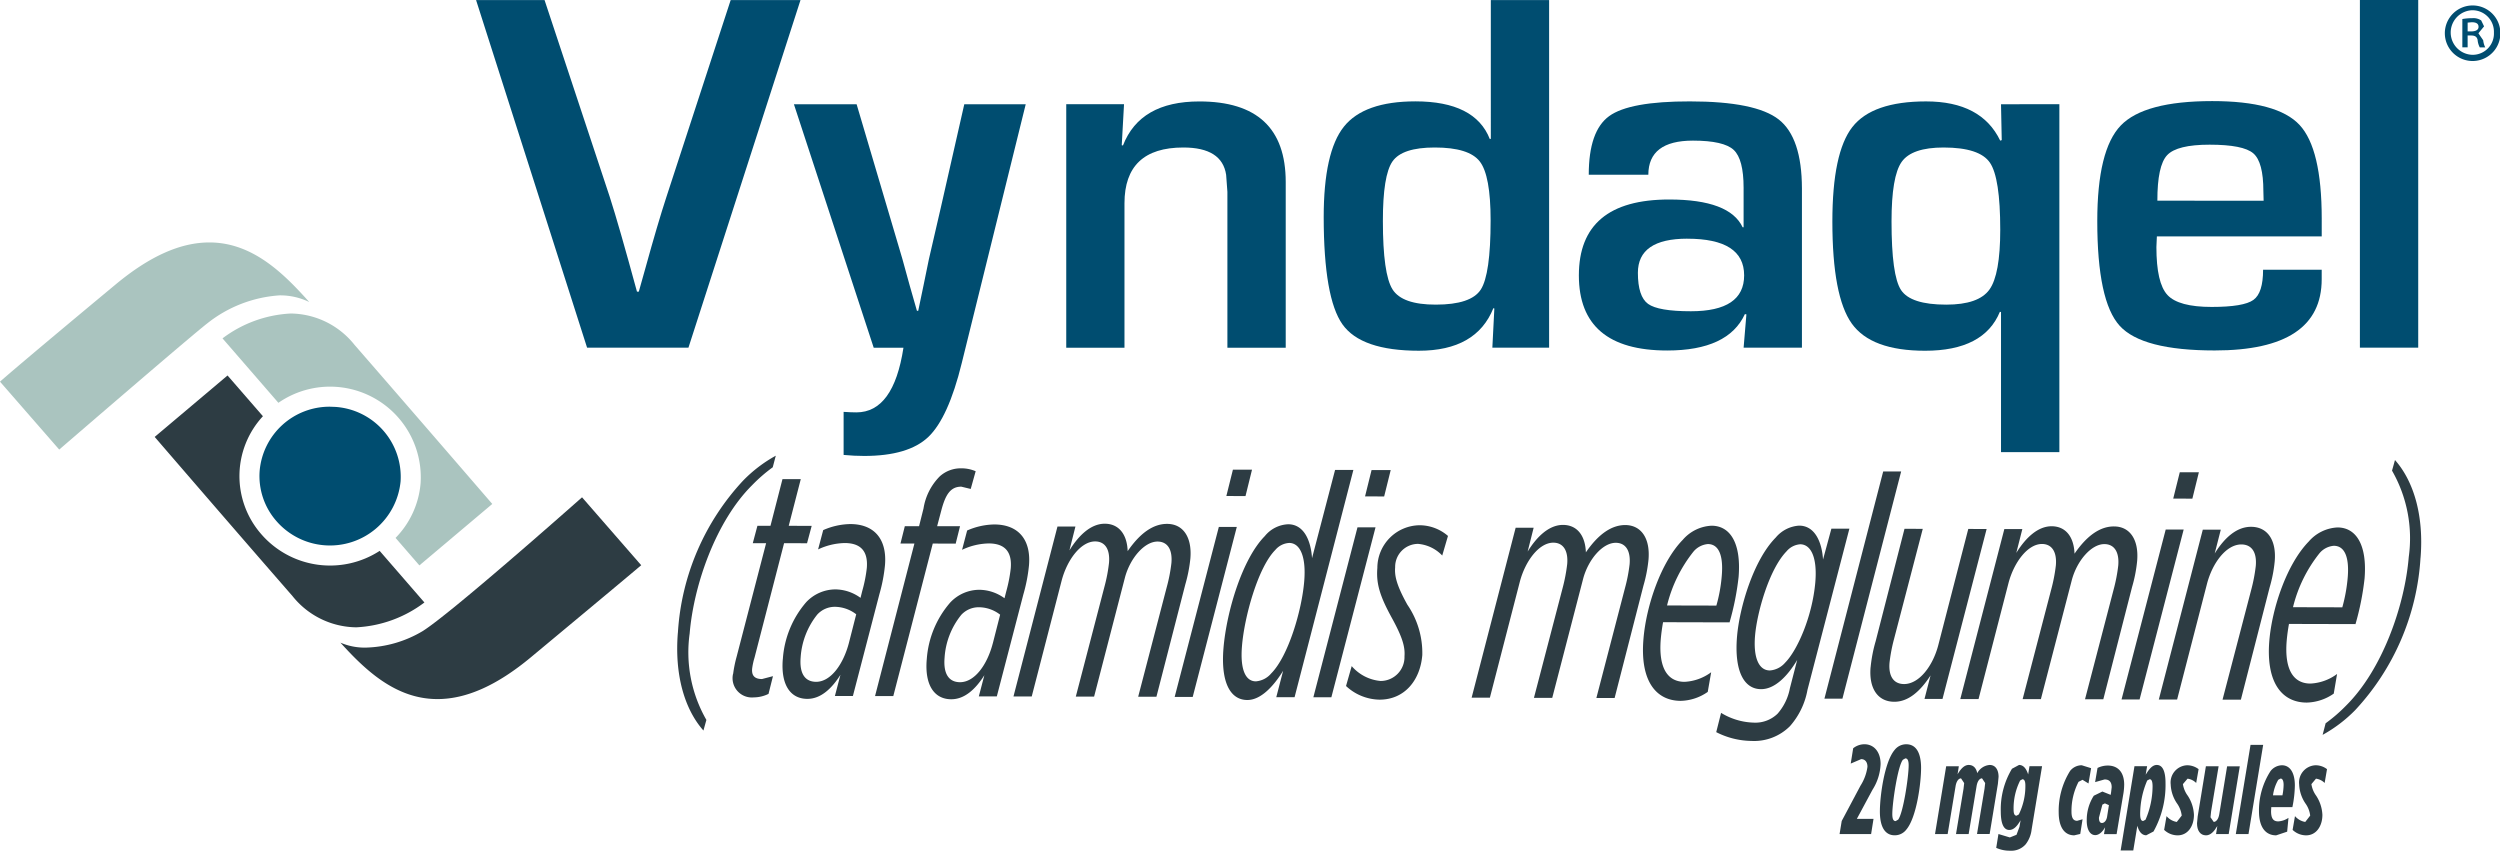 <svg xmlns="http://www.w3.org/2000/svg" width="225" height="76.565" viewBox="0 0 225 76.565">
  <g id="Group_8684" data-name="Group 8684" transform="translate(-376.172 -259.733)">
    <path id="Path_7059" data-name="Path 7059" d="M392.258,286.434a22.018,22.018,0,0,1,5.884-13.693,12.555,12.555,0,0,1,2.925-2.225l-.274,1.042a14.124,14.124,0,0,0-1.864,1.62c-3.225,3.207-5.245,8.912-5.614,13.343a12.22,12.22,0,0,0,1.506,7.775l-.266.955c-1.678-1.887-2.617-4.99-2.3-8.817" transform="translate(44.926 30.23)" fill="#2d3c43"/>
    <path id="Path_7060" data-name="Path 7060" d="M393.528,288.594a11,11,0,0,1,.312-1.537l2.655-10.221-1.2,0,.418-1.567,1.175,0,1.08-4.2,1.647,0-1.084,4.2,2.065.008-.418,1.563-2.065-.008-2.663,10.312a5.938,5.938,0,0,0-.213.985c-.053.609.209.928.886.932l.989-.259-.4,1.594a3.053,3.053,0,0,1-1.331.316,1.735,1.735,0,0,1-1.86-2.122" transform="translate(48.627 31.786)" fill="#2d3c43"/>
    <path id="Path_7061" data-name="Path 7061" d="M394.714,284.29a8.728,8.728,0,0,1,2.1-5.124,3.623,3.623,0,0,1,2.605-1.153,3.889,3.889,0,0,1,2.286.761l.152-.609a12.787,12.787,0,0,0,.415-2.084c.11-1.365-.418-2.237-1.986-2.24a5.873,5.873,0,0,0-2.4.574l.46-1.738a6.272,6.272,0,0,1,2.446-.544c2.168.008,3.305,1.373,3.115,3.69a14.312,14.312,0,0,1-.5,2.609l-2.389,9.178-1.62,0,.5-1.909c-.784,1.244-1.776,2.168-2.978,2.164-1.518,0-2.4-1.251-2.21-3.572m5.949-1.461.658-2.579a3.187,3.187,0,0,0-1.929-.673,2.138,2.138,0,0,0-1.571.692,6.866,6.866,0,0,0-1.5,3.853c-.129,1.537.445,2.2,1.388,2.206,1.327,0,2.453-1.586,2.955-3.5" transform="translate(51.914 34.766)" fill="#2d3c43"/>
    <path id="Path_7062" data-name="Path 7062" d="M400.424,277.585l-1.255,0,.392-1.563,1.282,0,.4-1.594a5.265,5.265,0,0,1,1.468-2.895,2.82,2.82,0,0,1,1.944-.719,3.222,3.222,0,0,1,1.282.262l-.445,1.594-.848-.205c-.962,0-1.415.692-1.792,2.111l-.384,1.449,2.062,0-.392,1.567-2.062-.008-3.553,13.728-1.643,0Z" transform="translate(58.045 31.068)" fill="#2d3c43"/>
    <path id="Path_7063" data-name="Path 7063" d="M398.119,284.3a8.688,8.688,0,0,1,2.107-5.124,3.6,3.6,0,0,1,2.6-1.153,3.891,3.891,0,0,1,2.29.761l.156-.609a12.961,12.961,0,0,0,.407-2.084c.114-1.365-.415-2.237-1.982-2.24a5.844,5.844,0,0,0-2.4.574l.457-1.738a6.3,6.3,0,0,1,2.45-.544c2.168.008,3.313,1.373,3.115,3.69a14.418,14.418,0,0,1-.506,2.609l-2.389,9.178-1.62,0,.5-1.909c-.783,1.244-1.776,2.168-2.978,2.164-1.514,0-2.4-1.251-2.21-3.572m5.949-1.461.658-2.579a3.159,3.159,0,0,0-1.929-.669,2.132,2.132,0,0,0-1.571.688,6.808,6.808,0,0,0-1.5,3.853c-.129,1.537.445,2.2,1.385,2.206,1.335,0,2.457-1.586,2.955-3.5" transform="translate(61.461 34.791)" fill="#2d3c43"/>
    <path id="Path_7064" data-name="Path 7064" d="M404.117,272.374l1.617,0-.54,2.145c.875-1.419,1.97-2.4,3.176-2.4,1.255,0,2.012.932,2.065,2.468,1.134-1.651,2.324-2.457,3.545-2.453,1.442,0,2.256,1.191,2.1,3.1a13.15,13.15,0,0,1-.456,2.347l-2.6,10.11-1.643,0,2.575-9.878a14.291,14.291,0,0,0,.418-2.172c.1-1.217-.361-1.913-1.251-1.917-1.175,0-2.48,1.5-2.94,3.267l-2.769,10.688-1.647,0,2.575-9.878a14.1,14.1,0,0,0,.415-2.172c.1-1.217-.361-1.913-1.248-1.917-1.286,0-2.514,1.643-3.009,3.5l-2.7,10.456-1.643,0Z" transform="translate(67.227 34.749)" fill="#2d3c43"/>
    <path id="Path_7065" data-name="Path 7065" d="M407.941,276l1.617,0L405.59,291.3l-1.624,0Zm1.267-5.154,1.719,0-.586,2.377-1.723-.008Z" transform="translate(77.926 31.158)" fill="#2d3c43"/>
    <path id="Path_7066" data-name="Path 7066" d="M410.521,288.928c-.875,1.419-2.024,2.632-3.222,2.628-1.54,0-2.4-1.6-2.145-4.671.278-3.305,1.693-8.026,3.72-10.08a2.854,2.854,0,0,1,2.1-1.065c1.411,0,2.046,1.453,2.149,3.051l2.073-7.938,1.647,0-5.291,20.449-1.647,0Zm-1.065.228c1.54-1.56,2.75-5.675,2.963-8.281.186-2.2-.358-3.45-1.35-3.454a1.767,1.767,0,0,0-1.255.635c-1.571,1.59-2.784,6.048-2.994,8.631-.175,2.054.282,3.188,1.248,3.191a2.02,2.02,0,0,0,1.388-.723" transform="translate(81.132 31.177)" fill="#2d3c43"/>
    <path id="Path_7067" data-name="Path 7067" d="M411.219,276.009l1.624,0-3.975,15.295-1.62,0Zm1.267-5.154,1.723,0-.59,2.377-1.719-.008Z" transform="translate(87.127 31.183)" fill="#2d3c43"/>
    <path id="Path_7068" data-name="Path 7068" d="M408.02,286.635l.513-1.8a3.868,3.868,0,0,0,2.606,1.339,2.155,2.155,0,0,0,2.145-2.225c.068-.871-.217-1.769-1.122-3.423-1.069-1.944-1.441-3.077-1.32-4.526a3.849,3.849,0,0,1,3.8-3.842,3.925,3.925,0,0,1,2.556.962l-.517,1.765a3.381,3.381,0,0,0-2.179-1.05,2.071,2.071,0,0,0-2.058,2.111c-.068.784.148,1.655,1.1,3.366a7.687,7.687,0,0,1,1.343,4.526c-.186,2.29-1.613,4.024-3.861,4.017a4.515,4.515,0,0,1-3-1.225" transform="translate(89.292 34.847)" fill="#2d3c43"/>
    <path id="Path_7069" data-name="Path 7069" d="M414.958,272.4l1.62,0-.54,2.145c.871-1.419,1.97-2.4,3.176-2.4,1.255,0,2.008.932,2.065,2.469,1.13-1.651,2.32-2.457,3.545-2.457,1.438.011,2.252,1.2,2.092,3.108a12.808,12.808,0,0,1-.456,2.347l-2.594,10.11-1.643,0,2.571-9.878a14.371,14.371,0,0,0,.422-2.172c.1-1.217-.365-1.917-1.251-1.917-1.179,0-2.48,1.5-2.94,3.267l-2.773,10.688-1.647,0,2.579-9.878a15.135,15.135,0,0,0,.415-2.172c.1-1.217-.365-1.913-1.251-1.917-1.282,0-2.514,1.643-3.009,3.5l-2.7,10.453-1.643,0Z" transform="translate(97.622 34.83)" fill="#2d3c43"/>
    <path id="Path_7070" data-name="Path 7070" d="M416.859,280.856c-.1.552-.163,1.042-.205,1.506-.224,2.666.643,3.857,2.134,3.861a4.384,4.384,0,0,0,2.4-.863l-.308,1.769a4.415,4.415,0,0,1-2.438.806c-2.172-.008-3.674-1.723-3.347-5.576.243-2.955,1.563-6.9,3.541-8.92a3.647,3.647,0,0,1,2.583-1.267c1.7,0,2.685,1.6,2.438,4.614a24.416,24.416,0,0,1-.814,4.085Zm.358-1.506,4.439.011a13.685,13.685,0,0,0,.487-2.693c.148-1.738-.228-2.841-1.251-2.845a1.915,1.915,0,0,0-1.282.662,12.554,12.554,0,0,0-2.393,4.865" transform="translate(108.989 34.875)" fill="#2d3c43"/>
    <path id="Path_7071" data-name="Path 7071" d="M416.78,290.759l.437-1.738a5.94,5.94,0,0,0,2.956.879,2.866,2.866,0,0,0,2.13-.806,4.8,4.8,0,0,0,1.107-2.286l.658-2.549c-.882,1.476-2.024,2.632-3.252,2.628-1.54,0-2.423-1.628-2.164-4.732.217-2.579,1.461-6.866,3.488-8.916a2.985,2.985,0,0,1,2.1-1.069c1.411,0,2.05,1.457,2.153,3.051l.753-2.78,1.62,0-3.773,14.511a6.729,6.729,0,0,1-1.582,3.271,4.56,4.56,0,0,1-3.458,1.324,7.156,7.156,0,0,1-3.172-.791M423,284.486c1.08-1.1,2.434-4.138,2.7-7.238.179-2.176-.373-3.393-1.362-3.4a1.771,1.771,0,0,0-1.229.635c-1.575,1.62-2.659,5.531-2.834,7.588-.167,2,.342,3.13,1.335,3.134a2.019,2.019,0,0,0,1.392-.723" transform="translate(113.852 34.87)" fill="#2d3c43"/>
    <path id="Path_7072" data-name="Path 7072" d="M424.631,270.888l1.617,0-5.287,20.453-1.62,0Z" transform="translate(121.029 31.274)" fill="#2d3c43"/>
    <path id="Path_7073" data-name="Path 7073" d="M420.448,284.7a12.778,12.778,0,0,1,.456-2.347l2.594-10.11,1.643.008-2.575,9.874a14.8,14.8,0,0,0-.418,2.176c-.1,1.213.369,1.913,1.308,1.917,1.354,0,2.59-1.617,3.081-3.5l2.7-10.46,1.651.008-3.971,15.291-1.62,0,.544-2.115c-.9,1.392-1.978,2.374-3.26,2.37-1.483,0-2.3-1.194-2.137-3.108" transform="translate(124.08 35.08)" fill="#2d3c43"/>
    <path id="Path_7074" data-name="Path 7074" d="M426.521,272.434l1.62,0-.544,2.145c.875-1.419,1.974-2.4,3.176-2.4,1.255,0,2.008.932,2.065,2.469,1.133-1.651,2.32-2.457,3.549-2.453,1.438,0,2.248,1.194,2.088,3.1a12.48,12.48,0,0,1-.456,2.347l-2.59,10.11-1.647,0,2.575-9.878a14.694,14.694,0,0,0,.418-2.172c.1-1.217-.365-1.913-1.252-1.917-1.175,0-2.476,1.5-2.936,3.267l-2.777,10.689-1.643,0,2.575-9.878a14.788,14.788,0,0,0,.418-2.172c.1-1.217-.365-1.913-1.251-1.917-1.282,0-2.518,1.647-3.009,3.5l-2.7,10.456-1.643,0Z" transform="translate(130.041 34.917)" fill="#2d3c43"/>
    <path id="Path_7075" data-name="Path 7075" d="M430.345,276.065l1.617,0-3.967,15.291-1.624,0Zm1.267-5.158,1.719,0-.586,2.377-1.723-.008Z" transform="translate(140.74 31.329)" fill="#2d3c43"/>
    <path id="Path_7076" data-name="Path 7076" d="M431.217,272.447l1.62,0-.548,2.145c.882-1.419,1.978-2.4,3.263-2.4,1.483,0,2.3,1.191,2.138,3.1a12.482,12.482,0,0,1-.456,2.347l-2.59,10.11-1.651,0,2.579-9.878a14.713,14.713,0,0,0,.415-2.172c.1-1.217-.361-1.913-1.3-1.921-1.354,0-2.587,1.647-3.081,3.5l-2.7,10.456-1.647,0Z" transform="translate(143.207 34.954)" fill="#2d3c43"/>
    <path id="Path_7077" data-name="Path 7077" d="M431.673,280.9c-.1.552-.164,1.042-.205,1.506-.221,2.666.643,3.857,2.134,3.861a4.366,4.366,0,0,0,2.4-.864l-.3,1.769a4.428,4.428,0,0,1-2.442.806c-2.168-.008-3.674-1.723-3.355-5.576.251-2.956,1.575-6.892,3.545-8.916a3.659,3.659,0,0,1,2.586-1.27c1.7,0,2.689,1.6,2.438,4.614a24.426,24.426,0,0,1-.814,4.085Zm.361-1.506,4.439.011a14.549,14.549,0,0,0,.487-2.693c.145-1.738-.232-2.841-1.251-2.845a1.878,1.878,0,0,0-1.282.662,12.556,12.556,0,0,0-2.392,4.865" transform="translate(150.507 34.987)" fill="#2d3c43"/>
    <path id="Path_7078" data-name="Path 7078" d="M439.937,279.435a22.057,22.057,0,0,1-5.88,13.693,12.654,12.654,0,0,1-2.929,2.225l.27-1.042a14.129,14.129,0,0,0,1.868-1.62c3.218-3.207,5.245-8.912,5.614-13.347a12.239,12.239,0,0,0-1.506-7.771l.266-.955c1.674,1.887,2.617,4.99,2.3,8.817" transform="translate(154.08 30.518)" fill="#2d3c43"/>
    <path id="Path_7079" data-name="Path 7079" d="M376.172,278l5.329,6.113c1.316-1.133,11.947-10.3,13.34-11.369a11.686,11.686,0,0,1,6.493-2.51,5.98,5.98,0,0,1,2.67.6c-2.263-2.529-5.074-5.363-8.988-5.363-2.609,0-5.371,1.236-8.429,3.773-7.881,6.55-9.943,8.338-10.415,8.756" transform="translate(0 16.082)" fill="#aac4bf"/>
    <path id="Path_7080" data-name="Path 7080" d="M384.226,284.577c2.221,2.45,4.96,5.082,8.733,5.082,2.609,0,5.375-1.236,8.429-3.777,7.626-6.341,9.475-7.9,9.912-8.269l-5.325-6.113c-1.377,1.217-11.845,10.472-14.34,12.039a10.5,10.5,0,0,1-5.112,1.487,5.5,5.5,0,0,1-2.3-.449" transform="translate(22.581 32.991)" fill="#2d3c43"/>
    <path id="Path_7081" data-name="Path 7081" d="M388.644,269.356a6.316,6.316,0,0,0-6.314,5.759,6.145,6.145,0,0,0,1.514,4.542,6.385,6.385,0,0,0,11.168-3.572,6.307,6.307,0,0,0-5.861-6.71l-.506-.019" transform="translate(17.212 26.98)" fill="#004d70"/>
    <path id="Path_7082" data-name="Path 7082" d="M397.008,287.341l2.149,2.48,6.561-5.53c-.951-1.1-7.463-8.65-12.4-14.321a7.439,7.439,0,0,0-5.74-2.819,11.107,11.107,0,0,0-6.139,2.237l5.029,5.8a8.165,8.165,0,0,1,12.8,7.223,7.97,7.97,0,0,1-2.252,4.933" transform="translate(14.759 20.798)" fill="#aac4bf"/>
    <g id="Group_8681" data-name="Group 8681" transform="translate(390.094 259.737)">
      <path id="Path_7083" data-name="Path 7083" d="M379.832,274.148c.947,1.1,7.455,8.65,12.4,14.321a7.447,7.447,0,0,0,5.74,2.815,11.062,11.062,0,0,0,6.135-2.236l-4.028-4.644a8.2,8.2,0,0,1-10.643-1.491,7.931,7.931,0,0,1,.137-10.628l-3.184-3.667Z" transform="translate(-379.832 -234.829)" fill="#2d3c43"/>
      <path id="Path_7084" data-name="Path 7084" d="M410.353,259.734h6.284L406.55,291.023h-9.121l-9.992-31.289H393.6l5.869,17.718q.822,2.545,2.45,8.528h.164l.6-2.134q1.1-3.988,1.879-6.371Z" transform="translate(-358.513 -259.734)" fill="#004d70"/>
    </g>
    <path id="Path_7085" data-name="Path 7085" d="M415.82,262.2l-5.755,23.286c-.806,3.3-1.818,5.523-3.013,6.66s-3.123,1.708-5.766,1.708c-.593,0-1.213-.03-1.856-.091v-3.876c.46.03.841.046,1.149.046q3.344,0,4.237-5.82h-2.678L394.957,262.2H400.6l2.746,9.281,1.377,4.656c.076.3.293,1.084.643,2.335l.662,2.316h.118l.483-2.316q.365-1.786.479-2.335l1.076-4.656,2.107-9.281Z" transform="translate(52.667 6.914)" fill="#004d70"/>
    <g id="Group_8682" data-name="Group 8682" transform="translate(472.135 259.737)">
      <path id="Path_7086" data-name="Path 7086" d="M401.4,262.384h5.2l-.205,3.69.11.023c1.027-2.643,3.313-3.963,6.877-3.963q7.765,0,7.771,7.242V284.3h-5.249V270.269l-.114-1.537q-.371-2.453-3.849-2.453-5.3,0-5.3,5.021v13H401.4Z" transform="translate(-401.401 -253.008)" fill="#004d70"/>
      <path id="Path_7087" data-name="Path 7087" d="M427.778,259.734v31.285H422.67l.179-3.526-.088-.027q-1.535,3.829-6.7,3.83-5.2,0-6.881-2.374t-1.689-9.639q0-5.871,1.814-8.148t6.436-2.282q5.369,0,6.7,3.393l.091-.023V259.734Zm-10.293,13.271q-2.927,0-3.8,1.248t-.867,5.378q0,4.764.867,6.143t3.9,1.373c2.1,0,3.458-.449,4.043-1.354s.886-2.978.886-6.234q0-4.034-.974-5.295c-.65-.84-2-1.259-4.051-1.259" transform="translate(-384.321 -259.734)" fill="#004d70"/>
    </g>
    <path id="Path_7088" data-name="Path 7088" d="M419.783,268.732H414.42q0-3.937,1.833-5.272t7.265-1.328q5.922,0,8,1.628t2.088,6.211V284.3h-5.249l.251-3-.137-.023q-1.506,3.275-6.991,3.275-7.948,0-7.95-6.759,0-6.835,8.132-6.831,5.432,0,6.607,2.5h.087V269.9c0-1.712-.3-2.845-.89-3.4s-1.822-.837-3.667-.837q-4.011,0-4.017,3.07m3.507,5.755c-2.959,0-4.447,1.023-4.447,3.07q0,2.134.917,2.8c.612.441,1.894.662,3.853.662q4.793,0,4.793-3.229,0-3.3-5.116-3.3" transform="translate(104.74 6.726)" fill="#004d70"/>
    <path id="Path_7089" data-name="Path 7089" d="M439.952,262.387V293.7H434.7V281.09l-.1-.023q-1.444,3.509-6.736,3.507-4.844,0-6.592-2.442t-1.75-9.178q0-6.213,1.8-8.516t6.634-2.305q4.975,0,6.672,3.53l.137-.046-.065-3.229Zm-10.411,3.895q-2.864,0-3.781,1.293c-.612.867-.913,2.651-.913,5.352,0,3.256.281,5.321.86,6.189s1.925,1.309,4.066,1.309q2.91,0,3.884-1.354t.974-5.386q0-4.673-.928-6.036t-4.161-1.366" transform="translate(121.563 6.726)" fill="#004d70"/>
    <g id="Group_8683" data-name="Group 8683" transform="translate(564.927 259.733)">
      <path id="Path_7090" data-name="Path 7090" d="M440.718,277.3h5.276v.848q0,6.419-9.631,6.417-6.533,0-8.551-2.221t-2.016-9.422q0-6.4,2.111-8.6t8.231-2.2q5.859,0,7.858,2.141t2,8.425V274.3H431.159c-.03.487-.042.81-.042.962,0,2.153.327,3.591.993,4.31s1.993,1.076,3.979,1.076q2.887,0,3.758-.631c.586-.418.871-1.324.871-2.716m.049-6.211-.023-.871c0-1.742-.3-2.872-.905-3.393s-1.913-.78-3.937-.78q-2.927,0-3.815.94t-.883,4.1Z" transform="translate(-425.796 -253.024)" fill="#004d70"/>
      <rect id="Rectangle_3849" data-name="Rectangle 3849" width="5.249" height="31.289" transform="translate(23.636)" fill="#004d70"/>
    </g>
    <path id="Path_7091" data-name="Path 7091" d="M436.524,259.862a2.5,2.5,0,1,1-.015,0Zm-.03.43a2.007,2.007,0,0,0,.03,4.013,1.914,1.914,0,0,0,1.91-2,1.936,1.936,0,0,0-1.925-2.012Zm-.426,3.34h-.476v-2.548a4.954,4.954,0,0,1,.886-.076,1.269,1.269,0,0,1,.81.2l.259.536-.5.609v.03l.422.612a1.907,1.907,0,0,0,.183.639h-.491a1.691,1.691,0,0,1-.194-.669c-.061-.278-.228-.4-.6-.4h-.3Zm0-1.434h.32c.354,0,.662-.107.662-.411,0-.244-.152-.415-.616-.415l-.365.034Z" transform="translate(162.191 0.362)" fill="#004d70"/>
    <path id="Path_7092" data-name="Path 7092" d="M419.892,284.251l1.689-3.176a4.222,4.222,0,0,0,.628-1.7c0-.445-.224-.692-.57-.692l-.936.4.22-1.377a1.636,1.636,0,0,1,.947-.361c.894-.034,1.522.658,1.522,1.776a4.63,4.63,0,0,1-.73,2.32l-1.407,2.617h1.5l-.217,1.366H419.7Z" transform="translate(122.034 49.372)" fill="#2d3c43"/>
    <path id="Path_7093" data-name="Path 7093" d="M424.361,279.492c0,1.331-.4,4.439-1.327,5.531a1.306,1.306,0,0,1-1.046.514c-.8,0-1.335-.639-1.335-2.149,0-1.335.4-4.439,1.328-5.534a1.318,1.318,0,0,1,1.046-.51c.8,0,1.335.635,1.335,2.149m-2.073,4.644c.453-.536.955-3.845.955-4.9,0-.544-.164-.624-.3-.624l-.217.126c-.456.533-.955,3.845-.955,4.892,0,.548.16.628.3.628l.217-.126" transform="translate(124.708 49.373)" fill="#2d3c43"/>
    <path id="Path_7094" data-name="Path 7094" d="M422.961,277.947H424.1l-.114.726c.289-.5.616-.841,1-.841.437,0,.685.3.772.742a1.386,1.386,0,0,1,1.118-.742c.532,0,.8.456.8,1.073l-.061.635-.742,4.507h-1.137l.677-4.078.057-.51-.281-.422c-.232,0-.422.274-.491.7l-.715,4.313h-1.137l.677-4.078.057-.51-.281-.422c-.228,0-.422.274-.491.7l-.715,4.313h-1.137Z" transform="translate(128.367 50.747)" fill="#2d3c43"/>
    <path id="Path_7095" data-name="Path 7095" d="M423.405,285.288l.2-1.24,1.027.308.6-.24.266-.719.1-.59c-.3.521-.612.875-1.019.875-.456,0-.764-.468-.764-1.674a7.085,7.085,0,0,1,1.008-3.834l.635-.342c.475,0,.7.479.822.852l.118-.738h1.133l-.943,5.713a2.64,2.64,0,0,1-.529,1.309,1.716,1.716,0,0,1-1.4.582,2.974,2.974,0,0,1-1.267-.262m2.046-3.005a5.726,5.726,0,0,0,.59-2.606c0-.365-.084-.559-.27-.559l-.2.114a5.585,5.585,0,0,0-.59,2.606c0,.365.072.559.27.559l.2-.114" transform="translate(132.427 50.747)" fill="#2d3c43"/>
    <path id="Path_7096" data-name="Path 7096" d="M424.883,282.062a6.789,6.789,0,0,1,1.027-3.713,1.336,1.336,0,0,1,1.046-.51l.844.263-.236,1.377-.536-.331-.358.183a5.694,5.694,0,0,0-.635,2.685c0,.628.205.822.51.822l.487-.137-.209,1.32-.54.125c-.845,0-1.4-.685-1.4-2.084" transform="translate(136.571 50.767)" fill="#2d3c43"/>
    <path id="Path_7097" data-name="Path 7097" d="M425.547,282.8a4.034,4.034,0,0,1,.635-2.233l.772-.377.746.3.038-.228.053-.453c0-.513-.247-.707-.639-.707l-.852.24.217-1.274a2.106,2.106,0,0,1,.913-.217c.943,0,1.487.616,1.487,1.731a5.608,5.608,0,0,1-.1.955l-.582,3.484H427.1l.1-.616c-.255.456-.574.707-.89.707-.445,0-.764-.468-.764-1.308m1.837-.377.16-1.012-.361-.16-.228.114-.308,1.172c0,.365.118.479.27.479.205,0,.411-.205.468-.593" transform="translate(138.432 50.781)" fill="#2d3c43"/>
    <path id="Path_7098" data-name="Path 7098" d="M427.851,283.31l-.365,2.217h-1.137l1.244-7.581h1.137l-.126.765c.281-.468.59-.879.993-.879.495,0,.791.491.791,1.639a8.582,8.582,0,0,1-1.08,4.348l-.654.342c-.475,0-.7-.479-.8-.852m.734-.548a7.653,7.653,0,0,0,.635-2.982c0-.422-.068-.662-.27-.662l-.213.114a7.76,7.76,0,0,0-.635,2.99c0,.415.068.654.27.654l.213-.114" transform="translate(140.681 50.747)" fill="#2d3c43"/>
    <path id="Path_7099" data-name="Path 7099" d="M427.378,283.656l.217-1.24a1.535,1.535,0,0,0,.921.525l.445-.571a2.343,2.343,0,0,0-.422-1.092,3.256,3.256,0,0,1-.571-1.719,1.549,1.549,0,0,1,1.476-1.719,1.707,1.707,0,0,1,1.035.35l-.217,1.244a1.338,1.338,0,0,0-.776-.388l-.418.491a2.363,2.363,0,0,0,.438,1.046,3.411,3.411,0,0,1,.555,1.719c0,1.023-.555,1.845-1.468,1.845a1.76,1.76,0,0,1-1.213-.491" transform="translate(143.566 50.767)" fill="#2d3c43"/>
    <path id="Path_7100" data-name="Path 7100" d="M428.156,283.007l.061-.635.738-4.507H430.1l-.677,4.074-.053.514.289.418c.232,0,.434-.274.5-.692l.707-4.313h1.141l-1,6.1h-1.137l.114-.727c-.289.5-.616.841-1.016.841-.536,0-.81-.453-.81-1.069" transform="translate(145.747 50.834)" fill="#2d3c43"/>
    <path id="Path_7101" data-name="Path 7101" d="M430.4,277.357h1.137l-1.32,8.026h-1.141Z" transform="translate(148.32 49.413)" fill="#2d3c43"/>
    <path id="Path_7102" data-name="Path 7102" d="M430.729,281.606l-.019.365c0,.708.243.92.647.92a1.819,1.819,0,0,0,.92-.319l-.118,1.244-.989.331c-.894,0-1.548-.65-1.548-2.176a6.518,6.518,0,0,1,1.042-3.61,1.343,1.343,0,0,1,1.019-.521c.727,0,1.168.658,1.168,1.822a10.47,10.47,0,0,1-.221,1.944Zm.156-1.057h.848a5.193,5.193,0,0,0,.106-.943c0-.365-.1-.571-.27-.571l-.213.114a3.737,3.737,0,0,0-.472,1.4" transform="translate(149.858 50.767)" fill="#2d3c43"/>
    <path id="Path_7103" data-name="Path 7103" d="M430.418,283.656l.213-1.24a1.542,1.542,0,0,0,.924.525l.445-.571a2.321,2.321,0,0,0-.426-1.092,3.285,3.285,0,0,1-.567-1.719,1.547,1.547,0,0,1,1.476-1.719,1.678,1.678,0,0,1,1.031.35l-.213,1.244a1.346,1.346,0,0,0-.78-.388l-.411.491a2.364,2.364,0,0,0,.43,1.046,3.416,3.416,0,0,1,.559,1.719c0,1.023-.559,1.845-1.464,1.845a1.763,1.763,0,0,1-1.217-.491" transform="translate(152.089 50.767)" fill="#2d3c43"/>
  </g>
</svg>

